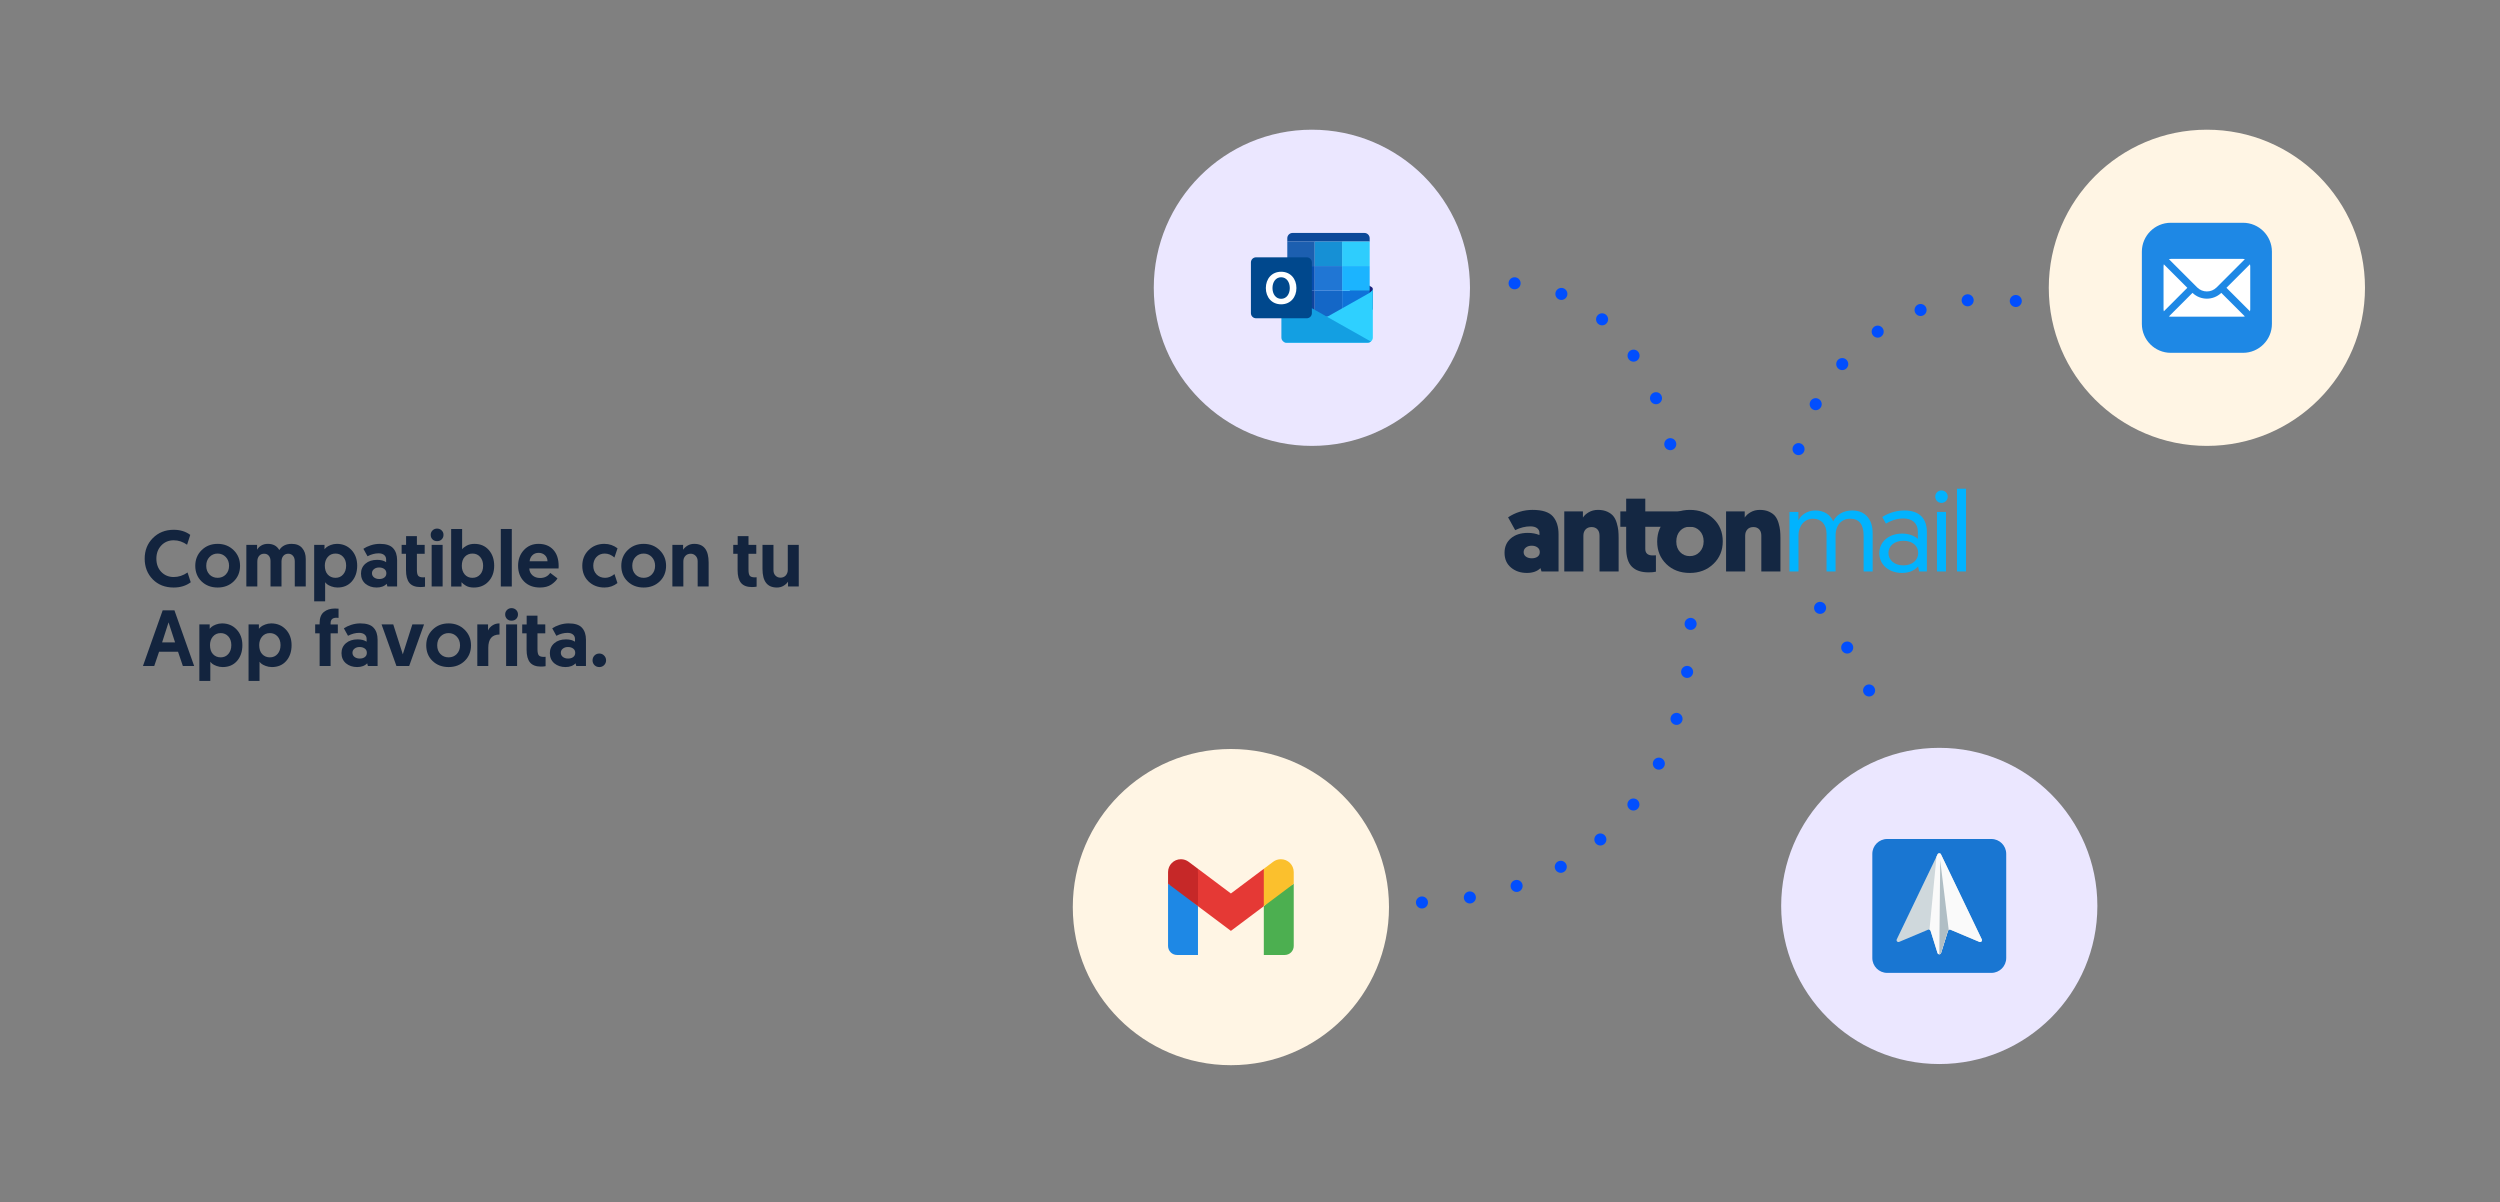 <?xml version="1.0" encoding="UTF-8" standalone="no"?><!DOCTYPE svg PUBLIC "-//W3C//DTD SVG 1.1//EN" "http://www.w3.org/Graphics/SVG/1.1/DTD/svg11.dtd"><svg width="100%" height="100%" viewBox="0 0 17290 8315" version="1.1" xmlns="http://www.w3.org/2000/svg" xmlns:xlink="http://www.w3.org/1999/xlink" xml:space="preserve" xmlns:serif="http://www.serif.com/" style="fill-rule:evenodd;clip-rule:evenodd;stroke-linecap:round;stroke-linejoin:round;stroke-miterlimit:3;"><rect x="0" y="0" width="17290" height="8315" fill="#808080" stroke="none"/><rect id="Artboard2" x="-0" y="0" width="17290" height="8314.17" style="fill:none;"/><g id="Content"><circle cx="9072.92" cy="1990.41" r="1093.43" style="fill:#ebe7ff;"/><path d="M9486.19,1985.18l-150.961,-87.937l0,244.378l159.244,-0l0,-142.023c0,-5.923 -3.161,-11.425 -8.283,-14.418Z" style="fill:#1a237e;fill-rule:nonzero;"/><path d="M8902.92,1670.87l569.738,-0l-0,-23.355c-0,-20.171 -16.336,-36.507 -36.486,-36.507l-496.745,0c-20.15,0 -36.507,16.336 -36.507,36.507l0,23.355Z" style="fill:#0c4999;fill-rule:nonzero;"/><path d="M9281.99,2191.12l154.165,-0c20.15,-0 36.507,-16.336 36.507,-36.507l-0,-143.899l-190.672,-0l0,180.406Z" style="fill:#0f73d9;fill-rule:nonzero;"/><path d="M8902.94,2010.73l0,143.899c0,20.15 16.336,36.507 36.507,36.507l153.3,-0l0,-180.385l-189.807,-0l0,-0.021Z" style="fill:#0f439d;fill-rule:nonzero;"/><rect x="9281.99" y="1670.87" width="190.671" height="169.193" style="fill:#2ecdfd;fill-rule:nonzero;"/><rect x="8902.94" y="1670.87" width="189.807" height="169.193" style="fill:#1c5fb0;fill-rule:nonzero;"/><rect x="9092.73" y="2010.73" width="189.259" height="180.385" style="fill:#1467c7;fill-rule:nonzero;"/><rect x="9092.73" y="1670.87" width="189.259" height="169.193" style="fill:#1690d5;fill-rule:nonzero;"/><rect x="9281.99" y="1840.06" width="190.671" height="170.647" style="fill:#1bb4ff;fill-rule:nonzero;"/><rect x="8902.94" y="1840.06" width="189.807" height="170.647" style="fill:#074daf;fill-rule:nonzero;"/><rect x="9092.73" y="1840.06" width="189.259" height="170.647" style="fill:#2076d4;fill-rule:nonzero;"/><path d="M8892.51,2369.82l566.365,-0c19.665,-0 35.6,-15.935 35.6,-35.601l0,-334.57c0,-0 -0.632,13.869 -36.907,34.083c-27.402,15.26 -579.75,326.94 -579.75,326.94c0,0 4.933,9.148 14.692,9.148Z" style="fill:#2ed0ff;fill-rule:nonzero;"/><path d="M9458.2,2369.75c-3.393,-0 -560.463,0.063 -560.463,0.063c-19.666,-0 -35.601,-15.935 -35.601,-35.601l0,-321.312l618.913,349.093c-5.164,4.131 -11.72,7.757 -22.849,7.757Z" style="fill:#139fe2;fill-rule:nonzero;"/><path d="M9037.48,2201.19l-350.695,0c-19.56,0 -35.432,-15.872 -35.432,-35.432l-0,-350.695c-0,-19.56 15.872,-35.432 35.432,-35.432l350.695,-0c19.56,-0 35.432,15.872 35.432,35.432l0,350.695c0,19.56 -15.872,35.432 -35.432,35.432Z" style="fill:#00488d;fill-rule:nonzero;"/><path d="M8860.32,1879.42c-65.995,0 -105.748,50.419 -105.748,112.62c-0,62.201 39.605,112.598 105.748,112.598c66.163,0 105.748,-50.418 105.748,-112.598c-0,-62.201 -39.753,-112.62 -105.748,-112.62Zm-0,187.214c-37.435,0 -59.82,-33.387 -59.82,-74.594c0,-41.208 22.491,-74.595 59.82,-74.595c37.329,-0 59.84,33.408 59.84,74.595c0,41.186 -22.427,74.594 -59.84,74.594Z" style="fill:#fff;fill-rule:nonzero;"/></g><g id="Content1" serif:id="Content"><circle cx="8512.86" cy="6273.47" r="1093.43" style="fill:#fff5e4;"/><path d="M8947.48,6112.04l-103.48,56.914l-103.48,98.306l0,337.344l144.872,0c34.293,0 62.088,-27.794 62.088,-62.088l0,-430.476Z" style="fill:#4caf50;fill-rule:nonzero;"/><path d="M8078.25,6112.04l74.795,35.39l132.165,119.83l-0,337.344l-144.872,0c-34.293,0 -62.088,-27.794 -62.088,-62.088l-0,-430.476Z" style="fill:#1e88e5;fill-rule:nonzero;"/><path d="M8740.52,6008.56l-227.656,170.742l-227.655,-170.742l-20.696,120.037l20.696,138.663l227.655,170.742l227.656,-170.742l20.696,-138.663l-20.696,-120.037Z" style="fill:#e53935;fill-rule:nonzero;"/><path d="M8078.25,6031.29l-0,80.756l206.96,155.22l-0,-258.7l-64.655,-48.449c-15.397,-11.549 -34.107,-17.778 -53.354,-17.778c-49.132,-0 -88.951,39.819 -88.951,88.951Z" style="fill:#c62828;fill-rule:nonzero;"/><path d="M8947.48,6031.29l0,80.756l-206.96,155.22l0,-258.7l64.655,-48.449c15.397,-11.549 34.107,-17.778 53.354,-17.778c49.132,-0 88.951,39.819 88.951,88.951Z" style="fill:#fbc02d;fill-rule:nonzero;"/></g><g id="Content2" serif:id="Content"><circle cx="13412" cy="6265.47" r="1093.43" style="fill:#ebe7ff;"/><path d="M13772.1,6728.48l-720.23,0c-56.821,0 -102.89,-46.068 -102.89,-102.889l0,-720.23c0,-56.821 46.069,-102.89 102.89,-102.89l720.23,0c56.821,0 102.89,46.069 102.89,102.89l-0,720.23c-0,56.821 -46.069,102.889 -102.89,102.889Z" style="fill:#1976d2;fill-rule:nonzero;"/><path d="M13400.4,5908.31l-282.382,588.325c-5.118,10.675 5.685,22.018 16.591,17.414l200.044,-84.241c6.997,-2.933 14.996,0.771 17.26,8.025l47.818,152.997c3.756,12.039 20.784,12.039 24.539,0l47.818,-152.997c2.264,-7.254 10.264,-10.958 17.26,-8.025l200.044,84.241c10.906,4.604 21.71,-6.739 16.591,-17.414l-282.381,-588.325c-4.682,-9.723 -18.521,-9.723 -23.202,0Z" style="fill:#cfd8dc;fill-rule:nonzero;"/><path d="M13706,6496.64l-282.381,-588.325c-2.341,-4.862 -6.971,-7.279 -11.601,-7.279c-4.63,-0 -9.26,2.443 -11.601,7.305l-7.511,15.665l-48.667,505.832c3.524,1.364 6.482,4.116 7.717,8.026l47.818,152.997c1.852,5.994 7.048,9.003 12.244,9.003c5.196,0 10.392,-3.009 12.269,-9.029l47.818,-152.997c2.264,-7.254 10.264,-10.958 17.26,-8.025l200.044,84.241c10.932,4.604 21.71,-6.739 16.591,-17.414Z" style="fill:#fafafa;fill-rule:nonzero;"/><path d="M13418.4,5948.47l-6.147,651.293c5.093,-0.103 10.134,-3.035 11.986,-8.926l47.818,-152.997c0.927,-2.958 2.959,-5.144 5.351,-6.713l-59.008,-482.657Z" style="fill:#b0bec5;fill-rule:nonzero;"/></g><g id="Content3" serif:id="Content"><circle cx="15262.8" cy="1990.41" r="1093.43" style="fill:#fff5e4;"/><path d="M15512.7,2440.14l-499.692,-0c-110.207,-0 -199.876,-89.67 -199.876,-199.877l-0,-499.691c-0,-110.207 89.669,-199.877 199.876,-199.877l499.692,0c110.207,0 199.876,89.67 199.876,199.877l0,499.691c0,110.207 -89.669,199.877 -199.876,199.877Z" style="fill:#1e88e5;fill-rule:nonzero;"/><path d="M15560.8,1827.71l-162.7,162.699l162.675,162.675c1.099,-4.098 1.874,-8.32 1.874,-12.767l-0,-299.815c-0,-4.447 -0.775,-8.67 -1.849,-12.792Zm-230.807,160.176l195.479,-195.504c-4.123,-1.075 -8.345,-1.849 -12.792,-1.849l-499.692,-0c-4.447,-0 -8.669,0.774 -12.792,1.849l195.479,195.504c37.053,37.002 97.265,37.002 134.318,-0Zm-67.159,77.702c-35.978,-0 -71.781,-13.542 -99.688,-40.1l-162.95,162.949c4.123,1.074 8.345,1.849 12.792,1.849l499.692,-0c4.447,-0 8.669,-0.775 12.792,-1.849l-162.95,-162.949c-27.907,26.558 -63.71,40.1 -99.688,40.1Zm-297.966,-237.878c-1.074,4.122 -1.849,8.345 -1.849,12.792l0,299.815c0,4.447 0.775,8.669 1.849,12.792l162.7,-162.7l-162.7,-162.699Z" style="fill:#fff;fill-rule:nonzero;"/></g><g transform="matrix(3.066,0,0,3.066,-327038,8403.61)"><g transform="matrix(179.412,0,0,179.412,106987,-1417.95)"><path d="M0.395,0.013c-0.108,0 -0.196,-0.034 -0.264,-0.103c-0.067,-0.069 -0.101,-0.155 -0.101,-0.26c0,-0.103 0.034,-0.19 0.103,-0.259c0.069,-0.069 0.157,-0.104 0.262,-0.104c0.081,0 0.15,0.021 0.208,0.064l-0.04,0.124c-0.053,-0.037 -0.109,-0.056 -0.168,-0.056c-0.063,0 -0.116,0.022 -0.157,0.066c-0.041,0.044 -0.061,0.099 -0.061,0.165c0,0.067 0.02,0.123 0.061,0.166c0.041,0.043 0.094,0.065 0.157,0.065c0.061,0 0.119,-0.019 0.174,-0.057l0.04,0.123c-0.059,0.044 -0.131,0.066 -0.214,0.066Z" style="fill:#13243e;fill-rule:nonzero;"/></g><g transform="matrix(179.412,0,0,179.412,107102,-1417.95)"><path d="M0.104,-0.064c-0.053,-0.051 -0.079,-0.117 -0.079,-0.196c-0,-0.079 0.027,-0.145 0.08,-0.197c0.054,-0.053 0.121,-0.079 0.201,-0.079c0.08,0 0.147,0.026 0.201,0.079c0.054,0.053 0.081,0.118 0.081,0.197c-0,0.079 -0.027,0.145 -0.08,0.196c-0.053,0.051 -0.12,0.077 -0.202,0.077c-0.081,0 -0.149,-0.026 -0.202,-0.077Zm0.059,-0.196c-0,0.044 0.013,0.08 0.04,0.109c0.027,0.028 0.062,0.042 0.103,0.042c0.042,0 0.076,-0.014 0.103,-0.042c0.027,-0.029 0.041,-0.065 0.041,-0.109c-0,-0.045 -0.014,-0.081 -0.041,-0.11c-0.027,-0.029 -0.062,-0.044 -0.103,-0.044c-0.041,0 -0.076,0.015 -0.103,0.044c-0.027,0.029 -0.04,0.065 -0.04,0.11Z" style="fill:#13243e;fill-rule:nonzero;"/></g><g transform="matrix(179.412,0,0,179.412,107212,-1417.95)"><path d="M0.801,-0.345l0,0.345l-0.138,-0l0,-0.313c0,-0.031 -0.007,-0.055 -0.022,-0.072c-0.015,-0.018 -0.035,-0.027 -0.06,-0.027c-0.025,-0 -0.046,0.009 -0.062,0.027c-0.015,0.017 -0.023,0.042 -0.023,0.073l0,0.312l-0.138,-0l0,-0.318c0,-0.029 -0.007,-0.052 -0.022,-0.069c-0.014,-0.017 -0.034,-0.025 -0.059,-0.025c-0.025,-0 -0.046,0.009 -0.062,0.027c-0.015,0.017 -0.023,0.041 -0.023,0.072l0,0.313l-0.138,-0l0,-0.523l0.135,0l0,0.061c0.011,-0.021 0.028,-0.038 0.051,-0.052c0.024,-0.015 0.052,-0.022 0.085,-0.022c0.066,0 0.114,0.026 0.143,0.078c0.033,-0.052 0.085,-0.078 0.155,-0.078c0.058,0 0.102,0.017 0.132,0.052c0.031,0.035 0.046,0.081 0.046,0.139Z" style="fill:#13243e;fill-rule:nonzero;"/></g><g transform="matrix(179.412,0,0,179.412,107365,-1417.95)"><path d="M0.054,0.187l0,-0.71l0.13,-0l0,0.055c0.007,-0.009 0.015,-0.017 0.026,-0.026c0.011,-0.009 0.029,-0.019 0.053,-0.028c0.024,-0.009 0.049,-0.014 0.076,-0.014c0.075,-0 0.136,0.026 0.184,0.077c0.048,0.051 0.072,0.117 0.072,0.197c0,0.081 -0.023,0.148 -0.068,0.199c-0.045,0.051 -0.105,0.076 -0.18,0.076c-0.027,-0 -0.053,-0.005 -0.077,-0.014c-0.024,-0.009 -0.042,-0.018 -0.053,-0.027c-0.011,-0.009 -0.019,-0.018 -0.025,-0.026l0,0.241l-0.138,-0Zm0.134,-0.45c0,0.048 0.012,0.086 0.037,0.113c0.025,0.027 0.058,0.041 0.097,0.041c0.04,-0 0.072,-0.014 0.097,-0.043c0.025,-0.029 0.037,-0.066 0.037,-0.111c0,-0.046 -0.013,-0.083 -0.038,-0.11c-0.025,-0.027 -0.057,-0.041 -0.096,-0.041c-0.041,-0 -0.073,0.015 -0.098,0.044c-0.024,0.029 -0.036,0.064 -0.036,0.107Z" style="fill:#13243e;fill-rule:nonzero;"/></g><g transform="matrix(179.412,0,0,179.412,107476,-1417.95)"><path d="M0.024,-0.162c0,-0.051 0.019,-0.093 0.056,-0.125c0.037,-0.032 0.086,-0.048 0.147,-0.048c0.047,0 0.085,0.01 0.113,0.029l0,-0.034c0,-0.023 -0.008,-0.042 -0.025,-0.056c-0.017,-0.014 -0.04,-0.021 -0.07,-0.021c-0.045,0 -0.091,0.012 -0.139,0.037l-0.052,-0.094c0.025,-0.017 0.056,-0.032 0.093,-0.044c0.037,-0.012 0.075,-0.018 0.113,-0.018c0.079,0 0.135,0.018 0.168,0.055c0.033,0.036 0.05,0.086 0.05,0.15l0,0.331l-0.122,0l-0.009,-0.034c-0.029,0.031 -0.072,0.047 -0.127,0.047c-0.055,0 -0.102,-0.016 -0.14,-0.047c-0.037,-0.032 -0.056,-0.075 -0.056,-0.128Zm0.163,-0.056c-0.017,0.013 -0.025,0.031 -0.025,0.052c0,0.021 0.009,0.039 0.026,0.052c0.017,0.013 0.039,0.02 0.065,0.02c0.027,0 0.048,-0.006 0.065,-0.019c0.017,-0.013 0.025,-0.031 0.025,-0.053c0,-0.023 -0.008,-0.04 -0.025,-0.053c-0.017,-0.013 -0.039,-0.02 -0.066,-0.02c-0.027,0 -0.048,0.007 -0.065,0.021Z" style="fill:#13243e;fill-rule:nonzero;"/></g><g transform="matrix(179.412,0,0,179.412,107570,-1417.95)"><path d="M0.067,-0.523l0,-0.11l0.136,0l0,0.11l0.098,0l-0,0.112l-0.098,0l-0,0.202c-0,0.037 0.006,0.062 0.017,0.075c0.012,0.013 0.032,0.019 0.06,0.019c0.009,0 0.018,-0 0.025,-0.001l-0,0.118c-0.014,0.003 -0.034,0.005 -0.059,0.005c-0.062,-0 -0.108,-0.017 -0.137,-0.052c-0.029,-0.035 -0.043,-0.089 -0.043,-0.16l-0,-0.206l-0.055,0l-0,-0.112l0.056,0Z" style="fill:#13243e;fill-rule:nonzero;"/></g><g transform="matrix(179.412,0,0,179.412,107630,-1417.95)"><path d="M0.054,-0l0,-0.523l0.138,0l0,0.523l-0.138,-0Zm0.011,-0.592c-0.015,-0.015 -0.023,-0.034 -0.023,-0.057c0,-0.023 0.008,-0.041 0.023,-0.056c0.015,-0.015 0.034,-0.023 0.057,-0.023c0.023,0 0.043,0.008 0.058,0.023c0.015,0.015 0.023,0.033 0.023,0.056c0,0.023 -0.008,0.042 -0.023,0.057c-0.015,0.015 -0.035,0.022 -0.058,0.022c-0.023,-0 -0.042,-0.007 -0.057,-0.022Z" style="fill:#13243e;fill-rule:nonzero;"/></g><g transform="matrix(179.412,0,0,179.412,107674,-1417.95)"><path d="M0.054,-0l0,-0.723l0.138,0l0,0.255c0.011,-0.015 0.029,-0.03 0.056,-0.045c0.027,-0.015 0.06,-0.023 0.099,-0.023c0.075,0 0.135,0.026 0.18,0.077c0.045,0.051 0.068,0.117 0.068,0.198c0,0.081 -0.024,0.147 -0.072,0.198c-0.047,0.051 -0.109,0.076 -0.184,0.076c-0.039,0 -0.071,-0.007 -0.098,-0.022c-0.026,-0.015 -0.045,-0.03 -0.057,-0.045l0,0.054l-0.13,-0Zm0.134,-0.26c0,0.043 0.012,0.079 0.036,0.108c0.025,0.029 0.057,0.043 0.098,0.043c0.039,0 0.071,-0.014 0.096,-0.041c0.025,-0.027 0.038,-0.064 0.038,-0.11c0,-0.045 -0.012,-0.082 -0.037,-0.111c-0.025,-0.029 -0.057,-0.043 -0.097,-0.043c-0.039,0 -0.072,0.014 -0.097,0.041c-0.025,0.027 -0.037,0.065 -0.037,0.113Z" style="fill:#13243e;fill-rule:nonzero;"/></g><g transform="matrix(179.412,0,0,179.412,107786,-1417.95)"><rect x="0.054" y="-0.723" width="0.138" height="0.723" style="fill:#13243e;fill-rule:nonzero;"/></g><g transform="matrix(179.412,0,0,179.412,107830,-1417.95)"><path d="M0.026,-0.26c0,-0.079 0.024,-0.145 0.072,-0.197c0.049,-0.053 0.11,-0.079 0.184,-0.079c0.08,0 0.142,0.025 0.187,0.075c0.045,0.049 0.067,0.117 0.067,0.204c0,0.013 -0,0.023 -0.001,0.03l-0.368,0c0.001,0.035 0.015,0.064 0.04,0.087c0.025,0.022 0.057,0.033 0.096,0.033c0.055,0 0.098,-0.021 0.127,-0.064l0.091,0.069c-0.015,0.027 -0.041,0.053 -0.078,0.078c-0.037,0.025 -0.085,0.037 -0.142,0.037c-0.083,0 -0.149,-0.025 -0.2,-0.076c-0.05,-0.051 -0.075,-0.117 -0.075,-0.197Zm0.145,-0.057l0.225,0c-0.001,-0.032 -0.012,-0.058 -0.033,-0.077c-0.021,-0.019 -0.047,-0.029 -0.079,-0.029c-0.032,0 -0.058,0.01 -0.078,0.03c-0.02,0.02 -0.032,0.045 -0.035,0.076Z" style="fill:#13243e;fill-rule:nonzero;"/></g><g transform="matrix(179.412,0,0,179.412,107975,-1417.95)"><path d="M0.312,-0.109c0.041,0 0.08,-0.016 0.118,-0.047l0.037,0.113c-0.047,0.037 -0.101,0.056 -0.163,0.056c-0.081,-0 -0.148,-0.026 -0.201,-0.077c-0.052,-0.051 -0.078,-0.117 -0.078,-0.196c0,-0.079 0.026,-0.145 0.079,-0.197c0.053,-0.053 0.12,-0.079 0.199,-0.079c0.061,0 0.116,0.019 0.165,0.056l-0.039,0.116c-0.037,-0.033 -0.077,-0.05 -0.122,-0.05c-0.043,0 -0.078,0.015 -0.105,0.044c-0.026,0.029 -0.039,0.066 -0.039,0.109c0,0.045 0.014,0.081 0.042,0.11c0.028,0.028 0.064,0.042 0.107,0.042Z" style="fill:#13243e;fill-rule:nonzero;"/></g><g transform="matrix(179.412,0,0,179.412,108063,-1417.95)"><path d="M0.104,-0.064c-0.053,-0.051 -0.079,-0.117 -0.079,-0.196c-0,-0.079 0.027,-0.145 0.08,-0.197c0.054,-0.053 0.121,-0.079 0.201,-0.079c0.08,0 0.147,0.026 0.201,0.079c0.054,0.053 0.081,0.118 0.081,0.197c-0,0.079 -0.027,0.145 -0.08,0.196c-0.053,0.051 -0.12,0.077 -0.202,0.077c-0.081,0 -0.149,-0.026 -0.202,-0.077Zm0.059,-0.196c-0,0.044 0.013,0.08 0.04,0.109c0.027,0.028 0.062,0.042 0.103,0.042c0.042,0 0.076,-0.014 0.103,-0.042c0.027,-0.029 0.041,-0.065 0.041,-0.109c-0,-0.045 -0.014,-0.081 -0.041,-0.11c-0.027,-0.029 -0.062,-0.044 -0.103,-0.044c-0.041,0 -0.076,0.015 -0.103,0.044c-0.027,0.029 -0.04,0.065 -0.04,0.11Z" style="fill:#13243e;fill-rule:nonzero;"/></g><g transform="matrix(179.412,0,0,179.412,108173,-1417.95)"><path d="M0.329,-0.536c0.121,0 0.181,0.078 0.181,0.234l0,0.302l-0.138,0l0,-0.318c0,-0.028 -0.009,-0.051 -0.026,-0.068c-0.017,-0.017 -0.037,-0.026 -0.061,-0.026c-0.028,0 -0.051,0.009 -0.068,0.028c-0.017,0.018 -0.025,0.041 -0.025,0.07l0,0.314l-0.138,0l0,-0.523l0.135,0l0,0.061c0.013,-0.02 0.031,-0.037 0.056,-0.052c0.025,-0.015 0.053,-0.022 0.084,-0.022Z" style="fill:#13243e;fill-rule:nonzero;"/></g><g transform="matrix(179.412,0,0,179.412,108318,-1417.95)"><path d="M0.067,-0.523l0,-0.11l0.136,0l0,0.11l0.098,0l-0,0.112l-0.098,0l-0,0.202c-0,0.037 0.006,0.062 0.017,0.075c0.012,0.013 0.032,0.019 0.06,0.019c0.009,0 0.018,-0 0.025,-0.001l-0,0.118c-0.014,0.003 -0.034,0.005 -0.059,0.005c-0.062,-0 -0.108,-0.017 -0.137,-0.052c-0.029,-0.035 -0.043,-0.089 -0.043,-0.16l-0,-0.206l-0.055,0l-0,-0.112l0.056,0Z" style="fill:#13243e;fill-rule:nonzero;"/></g><g transform="matrix(179.412,0,0,179.412,108377,-1417.95)"><path d="M0.231,0.013c-0.121,0 -0.181,-0.078 -0.181,-0.234l-0,-0.302l0.138,0l-0,0.318c0,0.028 0.008,0.051 0.025,0.068c0.017,0.017 0.038,0.026 0.062,0.026c0.028,0 0.05,-0.009 0.067,-0.027c0.017,-0.019 0.026,-0.042 0.026,-0.071l-0,-0.314l0.138,0l0,0.523l-0.135,-0l0,-0.061c-0.013,0.02 -0.031,0.037 -0.056,0.052c-0.025,0.015 -0.053,0.022 -0.084,0.022Z" style="fill:#13243e;fill-rule:nonzero;"/></g><g transform="matrix(179.412,0,0,179.412,106987,-1238.54)"><path d="M0.449,-0.18l-0.238,0l-0.061,0.18l-0.142,-0l0.248,-0.7l0.148,0l0.248,0.7l-0.142,-0l-0.061,-0.18Zm-0.037,-0.117l-0.082,-0.252l-0.081,0.252l0.163,-0Z" style="fill:#13243e;fill-rule:nonzero;"/></g><g transform="matrix(179.412,0,0,179.412,107106,-1238.54)"><path d="M0.054,0.187l0,-0.71l0.13,-0l0,0.055c0.007,-0.009 0.015,-0.017 0.026,-0.026c0.011,-0.009 0.029,-0.019 0.053,-0.028c0.024,-0.009 0.049,-0.014 0.076,-0.014c0.075,-0 0.136,0.026 0.184,0.077c0.048,0.051 0.072,0.117 0.072,0.197c0,0.081 -0.023,0.148 -0.068,0.199c-0.045,0.051 -0.105,0.076 -0.18,0.076c-0.027,-0 -0.053,-0.005 -0.077,-0.014c-0.024,-0.009 -0.042,-0.018 -0.053,-0.027c-0.011,-0.009 -0.019,-0.018 -0.025,-0.026l0,0.241l-0.138,-0Zm0.134,-0.45c0,0.048 0.012,0.086 0.037,0.113c0.025,0.027 0.058,0.041 0.097,0.041c0.04,-0 0.072,-0.014 0.097,-0.043c0.025,-0.029 0.037,-0.066 0.037,-0.111c0,-0.046 -0.013,-0.083 -0.038,-0.11c-0.025,-0.027 -0.057,-0.041 -0.096,-0.041c-0.041,-0 -0.073,0.015 -0.098,0.044c-0.024,0.029 -0.036,0.064 -0.036,0.107Z" style="fill:#13243e;fill-rule:nonzero;"/></g><g transform="matrix(179.412,0,0,179.412,107217,-1238.54)"><path d="M0.054,0.187l0,-0.71l0.13,-0l0,0.055c0.007,-0.009 0.015,-0.017 0.026,-0.026c0.011,-0.009 0.029,-0.019 0.053,-0.028c0.024,-0.009 0.049,-0.014 0.076,-0.014c0.075,-0 0.136,0.026 0.184,0.077c0.048,0.051 0.072,0.117 0.072,0.197c0,0.081 -0.023,0.148 -0.068,0.199c-0.045,0.051 -0.105,0.076 -0.18,0.076c-0.027,-0 -0.053,-0.005 -0.077,-0.014c-0.024,-0.009 -0.042,-0.018 -0.053,-0.027c-0.011,-0.009 -0.019,-0.018 -0.025,-0.026l0,0.241l-0.138,-0Zm0.134,-0.45c0,0.048 0.012,0.086 0.037,0.113c0.025,0.027 0.058,0.041 0.097,0.041c0.04,-0 0.072,-0.014 0.097,-0.043c0.025,-0.029 0.037,-0.066 0.037,-0.111c0,-0.046 -0.013,-0.083 -0.038,-0.11c-0.025,-0.027 -0.057,-0.041 -0.096,-0.041c-0.041,-0 -0.073,0.015 -0.098,0.044c-0.024,0.029 -0.036,0.064 -0.036,0.107Z" style="fill:#13243e;fill-rule:nonzero;"/></g><g transform="matrix(179.412,0,0,179.412,107373,-1238.54)"><path d="M0.078,-0l0,-0.411l-0.056,0l0,-0.112l0.056,0l0,-0.019c0,-0.063 0.018,-0.109 0.054,-0.138c0.036,-0.029 0.082,-0.043 0.139,-0.043c0.017,0 0.032,0.001 0.045,0.002l0,0.116l-0.01,-0.001c-0.007,-0.001 -0.012,-0.001 -0.017,-0.001c-0.049,0 -0.073,0.023 -0.073,0.068l0,0.016l0.091,0l0,0.112l-0.091,0l0,0.411l-0.138,0Z" style="fill:#13243e;fill-rule:nonzero;"/></g><g transform="matrix(179.412,0,0,179.412,107432,-1238.54)"><path d="M0.024,-0.162c0,-0.051 0.019,-0.093 0.056,-0.125c0.037,-0.032 0.086,-0.048 0.147,-0.048c0.047,0 0.085,0.01 0.113,0.029l0,-0.034c0,-0.023 -0.008,-0.042 -0.025,-0.056c-0.017,-0.014 -0.04,-0.021 -0.07,-0.021c-0.045,0 -0.091,0.012 -0.139,0.037l-0.052,-0.094c0.025,-0.017 0.056,-0.032 0.093,-0.044c0.037,-0.012 0.075,-0.018 0.113,-0.018c0.079,0 0.135,0.018 0.168,0.055c0.033,0.036 0.05,0.086 0.05,0.15l0,0.331l-0.122,0l-0.009,-0.034c-0.029,0.031 -0.072,0.047 -0.127,0.047c-0.055,0 -0.102,-0.016 -0.14,-0.047c-0.037,-0.032 -0.056,-0.075 -0.056,-0.128Zm0.163,-0.056c-0.017,0.013 -0.025,0.031 -0.025,0.052c0,0.021 0.009,0.039 0.026,0.052c0.017,0.013 0.039,0.02 0.065,0.02c0.027,0 0.048,-0.006 0.065,-0.019c0.017,-0.013 0.025,-0.031 0.025,-0.053c0,-0.023 -0.008,-0.04 -0.025,-0.053c-0.017,-0.013 -0.039,-0.02 -0.066,-0.02c-0.027,0 -0.048,0.007 -0.065,0.021Z" style="fill:#13243e;fill-rule:nonzero;"/></g><g transform="matrix(179.412,0,0,179.412,107526,-1238.54)"><path d="M0.351,-0l-0.16,-0l-0.187,-0.523l0.147,0l0.12,0.376l0.12,-0.376l0.147,0l-0.187,0.523Z" style="fill:#13243e;fill-rule:nonzero;"/></g><g transform="matrix(179.412,0,0,179.412,107623,-1238.54)"><path d="M0.104,-0.064c-0.053,-0.051 -0.079,-0.117 -0.079,-0.196c-0,-0.079 0.027,-0.145 0.08,-0.197c0.054,-0.053 0.121,-0.079 0.201,-0.079c0.08,0 0.147,0.026 0.201,0.079c0.054,0.053 0.081,0.118 0.081,0.197c-0,0.079 -0.027,0.145 -0.08,0.196c-0.053,0.051 -0.12,0.077 -0.202,0.077c-0.081,0 -0.149,-0.026 -0.202,-0.077Zm0.059,-0.196c-0,0.044 0.013,0.08 0.04,0.109c0.027,0.028 0.062,0.042 0.103,0.042c0.042,0 0.076,-0.014 0.103,-0.042c0.027,-0.029 0.041,-0.065 0.041,-0.109c-0,-0.045 -0.014,-0.081 -0.041,-0.11c-0.027,-0.029 -0.062,-0.044 -0.103,-0.044c-0.041,0 -0.076,0.015 -0.103,0.044c-0.027,0.029 -0.04,0.065 -0.04,0.11Z" style="fill:#13243e;fill-rule:nonzero;"/></g><g transform="matrix(179.412,0,0,179.412,107733,-1238.54)"><path d="M0.333,-0.536l0,0.14c-0.094,-0 -0.141,0.056 -0.141,0.168l0,0.228l-0.138,-0l0,-0.523l0.135,0l0,0.076c0.012,-0.027 0.031,-0.048 0.056,-0.064c0.025,-0.017 0.055,-0.025 0.088,-0.025Z" style="fill:#13243e;fill-rule:nonzero;"/></g><g transform="matrix(179.412,0,0,179.412,107798,-1238.54)"><path d="M0.054,-0l0,-0.523l0.138,0l0,0.523l-0.138,-0Zm0.011,-0.592c-0.015,-0.015 -0.023,-0.034 -0.023,-0.057c0,-0.023 0.008,-0.041 0.023,-0.056c0.015,-0.015 0.034,-0.023 0.057,-0.023c0.023,0 0.043,0.008 0.058,0.023c0.015,0.015 0.023,0.033 0.023,0.056c0,0.023 -0.008,0.042 -0.023,0.057c-0.015,0.015 -0.035,0.022 -0.058,0.022c-0.023,-0 -0.042,-0.007 -0.057,-0.022Z" style="fill:#13243e;fill-rule:nonzero;"/></g><g transform="matrix(179.412,0,0,179.412,107842,-1238.54)"><path d="M0.067,-0.523l0,-0.11l0.136,0l0,0.11l0.098,0l-0,0.112l-0.098,0l-0,0.202c-0,0.037 0.006,0.062 0.017,0.075c0.012,0.013 0.032,0.019 0.06,0.019c0.009,0 0.018,-0 0.025,-0.001l-0,0.118c-0.014,0.003 -0.034,0.005 -0.059,0.005c-0.062,-0 -0.108,-0.017 -0.137,-0.052c-0.029,-0.035 -0.043,-0.089 -0.043,-0.16l-0,-0.206l-0.055,0l-0,-0.112l0.056,0Z" style="fill:#13243e;fill-rule:nonzero;"/></g><g transform="matrix(179.412,0,0,179.412,107902,-1238.54)"><path d="M0.024,-0.162c0,-0.051 0.019,-0.093 0.056,-0.125c0.037,-0.032 0.086,-0.048 0.147,-0.048c0.047,0 0.085,0.01 0.113,0.029l0,-0.034c0,-0.023 -0.008,-0.042 -0.025,-0.056c-0.017,-0.014 -0.04,-0.021 -0.07,-0.021c-0.045,0 -0.091,0.012 -0.139,0.037l-0.052,-0.094c0.025,-0.017 0.056,-0.032 0.093,-0.044c0.037,-0.012 0.075,-0.018 0.113,-0.018c0.079,0 0.135,0.018 0.168,0.055c0.033,0.036 0.05,0.086 0.05,0.15l0,0.331l-0.122,0l-0.009,-0.034c-0.029,0.031 -0.072,0.047 -0.127,0.047c-0.055,0 -0.102,-0.016 -0.14,-0.047c-0.037,-0.032 -0.056,-0.075 -0.056,-0.128Zm0.163,-0.056c-0.017,0.013 -0.025,0.031 -0.025,0.052c0,0.021 0.009,0.039 0.026,0.052c0.017,0.013 0.039,0.02 0.065,0.02c0.027,0 0.048,-0.006 0.065,-0.019c0.017,-0.013 0.025,-0.031 0.025,-0.053c0,-0.023 -0.008,-0.04 -0.025,-0.053c-0.017,-0.013 -0.039,-0.02 -0.066,-0.02c-0.027,0 -0.048,0.007 -0.065,0.021Z" style="fill:#13243e;fill-rule:nonzero;"/></g><g transform="matrix(179.412,0,0,179.412,107996,-1238.54)"><path d="M0.182,-0.011c-0.016,0.016 -0.036,0.024 -0.06,0.024c-0.024,0 -0.044,-0.008 -0.061,-0.024c-0.016,-0.017 -0.024,-0.037 -0.024,-0.06c0,-0.024 0.008,-0.044 0.024,-0.061c0.017,-0.017 0.037,-0.025 0.061,-0.025c0.024,0 0.044,0.008 0.06,0.025c0.017,0.017 0.025,0.037 0.025,0.061c0,0.023 -0.008,0.043 -0.025,0.06Z" style="fill:#13243e;fill-rule:nonzero;"/></g></g><g><g><path d="M10405.4,3823.16c0,-41.681 14.642,-75.053 43.925,-100.115c29.282,-25.062 68.458,-37.593 117.526,-37.593c29.547,0 56.192,5.013 79.935,15.037l-0,-15.037c-0,-13.19 -5.409,-24.006 -16.225,-32.448c-10.816,-8.442 -26.513,-12.663 -47.09,-12.663c-33.767,-0 -68.59,8.705 -104.468,26.117l-49.068,-88.64c51.706,-34.295 108.161,-51.443 169.365,-51.443c67.007,0 113.702,14.906 140.083,44.716c26.38,29.81 39.571,71.096 39.571,123.858l-0,257.214l-117.923,0l-7.123,-22.951c-22.16,22.16 -53.553,33.24 -94.179,33.24c-43.265,-0 -79.803,-12.399 -109.613,-37.197c-29.81,-24.799 -44.716,-58.83 -44.716,-102.095Zm147.997,-36.801c-10.552,8.178 -15.828,18.862 -15.828,32.053c-0,13.19 5.276,23.611 15.828,31.261c10.553,7.651 24.007,11.476 40.363,11.476c16.356,-0 29.678,-3.693 39.967,-11.08c10.289,-7.387 15.433,-17.939 15.433,-31.657c-0,-13.718 -5.276,-24.534 -15.829,-32.449c-10.552,-7.914 -24.006,-11.871 -40.362,-11.871c-15.829,-0 -29.019,4.089 -39.572,12.267Z" style="fill:#142742;fill-rule:nonzero;"/><path d="M11062.3,3952.16l-0,-247.717c-0,-18.994 -5.013,-33.635 -15.037,-43.924c-10.025,-10.288 -23.216,-15.433 -39.572,-15.433c-17.939,0 -31.921,5.54 -41.945,16.62c-10.025,11.08 -15.037,25.326 -15.037,42.737l-0,247.717l-132.169,0l0,-415.499l129.003,-0l-0,42.737c8.969,-14.246 22.687,-26.645 41.154,-37.197c18.467,-10.553 39.571,-15.829 63.314,-15.829c24.798,0 46.299,4.221 64.501,12.663c18.203,8.442 32.185,18.862 41.946,31.262c9.761,12.399 17.411,27.963 22.951,46.694c5.54,18.73 9.102,35.878 10.685,51.442c1.583,15.565 2.374,33.372 2.374,53.422l0,230.305l-132.168,0Z" style="fill:#142742;fill-rule:nonzero;"/><path d="M11378.8,3448.82l0,87.849l347.592,-0l-0,106.843l-347.592,-0l0,152.745c0,30.074 17.148,45.111 51.443,45.111c8.97,0 16.356,-0.264 22.16,-0.791l0,113.174c-11.607,3.166 -28.491,4.748 -50.651,4.748c-51.179,0 -89.827,-13.19 -115.944,-39.571c-26.117,-26.381 -39.176,-69.382 -39.176,-129.003l0,-146.413l-40.363,-0l0,-106.843l40.363,-0l0,-87.849l132.168,0Z" style="fill:#142742;fill-rule:nonzero;"/><path d="M11524.4,3901.12c-42.209,-40.89 -63.314,-92.729 -63.314,-155.515c-0,-62.787 21.5,-115.021 64.501,-156.703c43.001,-41.682 96.686,-62.523 161.056,-62.523c66.479,0 121.088,20.446 163.825,61.336c42.737,40.89 64.106,92.993 64.106,156.307c-0,62.786 -21.633,114.889 -64.897,156.307c-43.265,41.418 -97.61,62.127 -163.034,62.127c-65.953,-0 -120.033,-20.446 -162.243,-61.336Zm68.854,-155.515c0,30.074 8.838,54.344 26.513,72.811c17.675,18.466 39.967,27.7 66.876,27.7c27.436,-0 50.255,-9.629 68.458,-28.887c18.203,-19.258 27.304,-43.661 27.304,-73.207c0,-30.074 -9.101,-54.477 -27.304,-73.207c-18.203,-18.731 -41.022,-28.096 -68.458,-28.096c-27.437,0 -49.86,9.497 -67.272,28.491c-17.411,18.995 -26.117,43.793 -26.117,74.395Z" style="fill:#142742;fill-rule:nonzero;"/><path d="M12181.3,3952.16l0,-247.717c0,-18.994 -5.012,-33.635 -15.037,-43.924c-10.024,-10.288 -23.215,-15.433 -39.571,-15.433c-17.939,0 -31.921,5.54 -41.946,16.62c-10.024,11.08 -15.037,25.326 -15.037,42.737l0,247.717l-132.168,0l-0,-415.499l129.003,-0l-0,42.737c8.969,-14.246 22.687,-26.645 41.154,-37.197c18.466,-10.553 39.571,-15.829 63.314,-15.829c24.798,0 46.298,4.221 64.501,12.663c18.203,8.442 32.185,18.862 41.946,31.262c9.761,12.399 17.411,27.963 22.951,46.694c5.54,18.73 9.102,35.878 10.684,51.442c1.583,15.565 2.375,33.372 2.375,53.422l-0,230.305l-132.169,0Z" style="fill:#142742;fill-rule:nonzero;"/></g><g><path d="M12951.2,3685.41c0,-90.223 -48.991,-155.021 -140.816,-155.021c-58.595,-0 -107.688,26.072 -132.2,75.087c-18.964,-45.065 -62.46,-75.087 -124.222,-75.087c-57.012,-0 -100.562,33.972 -116.397,69.547l-0,-59.259l-61.633,0l-0,411.444l62.423,-0l0,-249.3c0,-69.645 45.134,-115.548 99.77,-115.548c57.804,-0 94.229,39.571 94.229,105.26l-0,259.588l62.424,-0l-0,-246.926c-0,-76.768 43.55,-117.922 101.353,-117.922c60.971,-0 92.645,39.571 92.645,117.131l0,247.717l62.424,-0l0,-266.711Z" style="fill:#01b3fe;fill-rule:nonzero;"/><path d="M12997.2,3825.54c-0,79.981 66.382,136.867 156.649,136.867c55.427,0 90.267,-20.538 111.642,-45.026l7.111,34.738l53.732,-0l0,-271.37c0,-87.931 -44.249,-150.362 -156.649,-150.362c-69.679,-0 -124.283,27.65 -151.94,45.031l25.286,45.918c29.261,-17.428 70.435,-35.648 121.112,-35.648c60.969,-0 99.768,33.271 99.768,91.1l-0,50.59c-16.628,-17.376 -56.219,-37.123 -108.478,-37.123c-92.643,0 -158.233,56.888 -158.233,135.285Zm63.215,-0.792c-0,-48.305 40.382,-84.732 102.936,-84.732c61.761,0 102.93,33.26 102.93,84.732c0,49.889 -41.961,85.524 -102.138,85.524c-63.346,-0 -103.728,-38.011 -103.728,-85.524Z" style="fill:#01b3fe;fill-rule:nonzero;"/><path d="M13396.1,3952.12l62.424,-0l-0,-411.444l-62.424,0l-0,411.444Zm-11.871,-517.544c-0,24.506 18.972,43.479 42.688,43.479c24.506,-0 43.478,-18.973 43.478,-43.479c0,-23.716 -18.972,-42.688 -43.478,-42.688c-23.716,0 -42.688,18.972 -42.688,42.688Z" style="fill:#01b3fe;fill-rule:nonzero;"/><rect x="13534.6" y="3380.01" width="62.424" height="572.103" style="fill:#01b3fe;fill-rule:nonzero;"/></g></g><path d="M12438.7,3105.97c-0,0 268.824,-1256.65 1666.29,-1000.62" style="fill:none;stroke:#014efe;stroke-width:83.33px;stroke-dasharray:0,333.33,0,0,0,0;"/><path d="M11551.6,3071.83c0,-0 -196.711,-1105.17 -1143.57,-1115.41" style="fill:none;stroke:#014efe;stroke-width:83.33px;stroke-dasharray:0,333.33,0,0,0,0;"/><path d="M11692.2,4314.87c0,-0 82.005,1859.37 -1892.05,1928.28" style="fill:none;stroke:#014efe;stroke-width:83.33px;stroke-dasharray:0,333.33,0,0,0,0;"/><path d="M12587.7,4203.93c0,0 156.097,126.948 472.83,869.628" style="fill:none;stroke:#014efe;stroke-width:83.33px;stroke-dasharray:0,333.33,0,0,0,0;"/></svg>